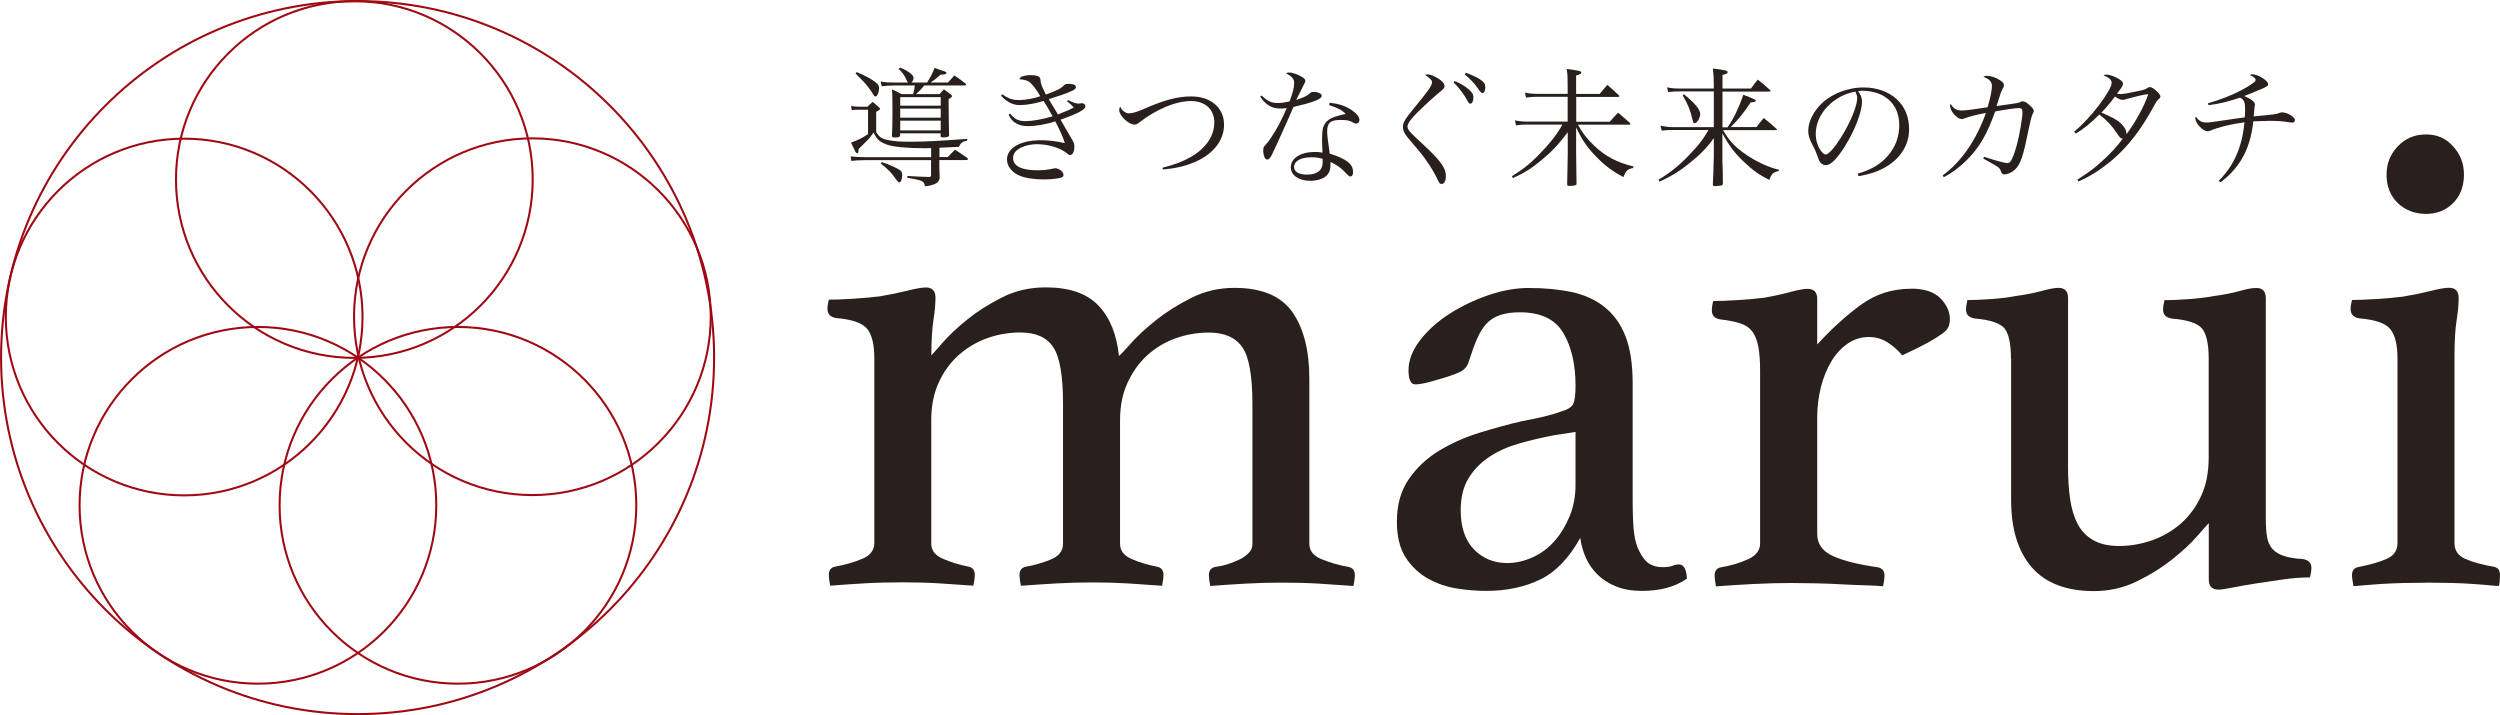 <?xml version="1.0" encoding="UTF-8"?>
<svg id="_レイヤー_2" data-name="レイヤー 2" xmlns="http://www.w3.org/2000/svg" viewBox="0 0 253.85 72.62">
  <defs>
    <style>
      .cls-1 {
        fill: none;
        stroke: #9f0913;
        stroke-linecap: round;
        stroke-miterlimit: 10;
        stroke-width: .21px;
      }

      .cls-2 {
        fill: #291f1d;
      }
    </style>
  </defs>
  <g id="_レイヤー_1-2" data-name="レイヤー 1">
    <g>
      <path class="cls-2" d="M113.56,36.2c.18-.14.6-.57,1.25-1.31.65-.74,1.49-1.52,2.53-2.35,1.04-.83,2.24-1.59,3.6-2.28,1.36-.69,2.83-1.03,4.4-1.03,2.77,0,4.73.82,5.88,2.45,1.15,1.63,1.73,3.9,1.73,6.79v16.76c0,.69.41,1.21,1.24,1.55.83.34,1.75.61,2.76.79.41.09.62.37.62.83,0,.28-.05.64-.14,1.1-1.2-.09-2.37-.17-3.52-.24-1.15-.07-2.4-.1-3.75-.1-1.21,0-2.44.03-3.68.1-1.25.07-2.44.15-3.59.24-.09-.46-.14-.83-.14-1.1,0-.46.21-.74.62-.83.41-.05.84-.14,1.28-.28.44-.14.84-.3,1.21-.48.37-.18.68-.4.93-.66.25-.25.38-.56.38-.93v-14.21c0-2.85-.34-4.77-1.03-5.76-.69-.99-1.82-1.48-3.38-1.48-1.2,0-2.33.2-3.41.59-1.08.39-2.03.97-2.86,1.72s-1.5,1.69-2,2.79c-.51,1.1-.76,2.37-.76,3.79v12.55c0,.69.39,1.21,1.17,1.55.78.34,1.66.61,2.62.79.41.09.62.37.62.83,0,.28-.05.64-.14,1.1-1.2-.09-2.36-.17-3.48-.24-1.13-.07-2.31-.1-3.55-.1s-2.47.03-3.69.1c-1.22.07-2.43.15-3.62.24-.09-.46-.14-.83-.14-1.1,0-.46.21-.74.62-.83.83-.14,1.67-.38,2.52-.72.85-.34,1.28-.88,1.28-1.62v-14.21c0-2.85-.33-4.77-1-5.76-.66-.99-1.77-1.48-3.33-1.48-1.19,0-2.32.2-3.4.59-1.08.39-2.04.97-2.88,1.72-.85.76-1.52,1.69-2.02,2.79-.5,1.1-.75,2.37-.75,3.79v12.55c0,.69.4,1.21,1.21,1.55.8.34,1.67.61,2.59.79.41.09.62.37.62.83,0,.28-.05.64-.14,1.1-1.2-.09-2.37-.17-3.52-.24-1.15-.07-2.38-.1-3.68-.1s-2.62.03-3.82.1c-1.2.07-2.37.15-3.52.24-.09-.46-.14-.83-.14-1.1,0-.46.21-.74.62-.83,1.01-.18,1.93-.45,2.76-.79.83-.34,1.24-.88,1.24-1.62v-18.76c0-1.38-.24-2.37-.72-2.97-.48-.6-1.53-.97-3.14-1.1-.6-.09-.9-.41-.9-.97,0-.23.05-.53.14-.9.6,0,1.44-.03,2.52-.1,1.08-.07,1.97-.15,2.66-.24,1.07-.18,2.02-.38,2.86-.59.84-.21,1.44-.31,1.81-.31.65,0,.98.34.98,1.03,0,.64-.07,1.41-.21,2.31-.14.9-.21,2.08-.21,3.55.14-.14.53-.57,1.17-1.31.64-.74,1.48-1.52,2.51-2.35,1.03-.83,2.21-1.57,3.54-2.24,1.33-.67,2.8-1,4.4-1,2.38,0,4.16.61,5.33,1.83,1.17,1.22,1.87,2.93,2.1,5.14Z"/>
      <path class="cls-2" d="M170.46,57.31c.51,0,.78.48.83,1.45-1.2.83-2.71,1.24-4.55,1.24-1.02,0-1.9-.15-2.64-.45-.75-.3-1.37-.7-1.89-1.21-.51-.51-.91-1.08-1.19-1.72-.28-.64-.47-1.31-.56-2-1.15,2.07-2.52,3.48-4.1,4.24-1.59.76-3.41,1.14-5.48,1.14-.92,0-1.9-.08-2.93-.24-1.03-.16-2.01-.49-2.93-1-.92-.51-1.68-1.22-2.28-2.14-.6-.92-.9-2.14-.9-3.66,0-1.7.4-3.14,1.21-4.31.8-1.17,1.84-2.14,3.1-2.9,1.26-.76,2.64-1.37,4.14-1.83,1.49-.46,2.93-.85,4.31-1.17.78-.14,1.51-.29,2.17-.45.67-.16,1.25-.33,1.76-.52.64-.18,1.05-.44,1.21-.76.16-.32.24-.94.24-1.86,0-2.16-.41-3.94-1.24-5.35-.83-1.4-2.3-2.1-4.41-2.1-.78,0-1.45.09-2,.28-.55.18-1.01.47-1.38.86-.37.39-.69.91-.97,1.55-.28.64-.55,1.4-.83,2.28-.14.51-.45.87-.93,1.1-.48.23-1.3.51-2.45.83-.28.09-.62.18-1.03.28-.41.09-.76.14-1.03.14-.46,0-.69-.48-.69-1.45s.39-2.02,1.17-3.03c.78-1.01,1.78-1.91,3-2.69,1.22-.78,2.54-1.41,3.97-1.9,1.42-.48,2.78-.72,4.07-.72,1.61,0,3.06.14,4.35.41,1.29.28,2.41.78,3.34,1.52.93.74,1.64,1.72,2.13,2.97.49,1.24.73,2.85.73,4.83v11.86c0,1.61.06,2.77.17,3.48.11.71.29,1.28.52,1.69.32.64.68,1.07,1.07,1.28.39.21.79.31,1.21.31.51,0,.86-.05,1.07-.14.21-.09.42-.14.66-.14ZM159.98,43.86l-2.22.34c-1.2.23-2.37.51-3.5.83-1.13.32-2.14.77-3.02,1.35-.88.58-1.58,1.3-2.12,2.17-.53.87-.8,1.96-.8,3.24,0,1.75.45,3.08,1.35,4,.9.92,2.02,1.38,3.37,1.38.88,0,1.75-.2,2.6-.59.86-.39,1.59-.94,2.22-1.66.62-.71,1.13-1.55,1.53-2.52.39-.97.59-2.02.59-3.17v-5.38Z"/>
      <path class="cls-2" d="M194.05,29.31c1.33,0,2.32.32,2.97.97.64.64.97,1.36.97,2.14,0,.28-.05.53-.14.76-.09.23-.31.47-.66.72-.34.25-.83.55-1.45.9-.62.34-1.48.77-2.59,1.28-.41-.51-.91-.94-1.48-1.31-.58-.37-1.21-.55-1.9-.55-.78,0-1.5.22-2.14.66-.64.44-1.2,1.03-1.66,1.79-.46.76-.82,1.63-1.07,2.62-.25.99-.38,2.01-.38,3.07v11.86c0,1.01.53,1.76,1.59,2.24,1.06.48,2.57.86,4.55,1.14.46.09.69.37.69.83,0,.28-.05.64-.14,1.1-.51-.05-1.14-.08-1.9-.1-.76-.02-1.55-.06-2.38-.1-.83-.05-1.68-.08-2.56-.1-.88-.02-1.69-.03-2.44-.03-1.26,0-2.55.03-3.89.1-1.34.07-2.61.15-3.8.24-.09-.46-.14-.83-.14-1.1,0-.46.21-.74.62-.83,1.06-.18,1.99-.46,2.79-.83.8-.37,1.21-.9,1.21-1.59v-17.52c0-.97-.06-1.77-.17-2.41-.12-.64-.31-1.16-.59-1.55-.28-.39-.68-.68-1.21-.86-.53-.18-1.21-.32-2.03-.41-.6-.09-.9-.39-.9-.9,0-.28.04-.6.14-.97.6,0,1.44-.03,2.52-.1,1.08-.07,1.97-.15,2.66-.24,1.02-.18,1.92-.38,2.69-.59.77-.21,1.34-.31,1.71-.31.65,0,.98.34.98,1.03v4.62c1.47-1.61,2.95-2.95,4.45-4.04,1.49-1.08,3.18-1.62,5.07-1.62Z"/>
      <path class="cls-2" d="M204.19,36.41c0-1.52-.22-2.54-.66-3.07-.44-.53-1.44-.86-3-1-.6-.09-.9-.39-.9-.9,0-.28.05-.6.14-.97.6,0,1.39-.03,2.38-.1.99-.07,1.83-.17,2.52-.31,1.01-.14,1.9-.31,2.66-.52s1.32-.31,1.69-.31c.64,0,.97.34.97,1.03v17.24c0,1.15.07,2.21.21,3.17.14.97.39,1.81.76,2.52.37.71.9,1.27,1.59,1.66.69.39,1.56.59,2.62.59,1.15,0,2.28-.2,3.38-.59,1.1-.39,2.08-.97,2.93-1.72.85-.76,1.53-1.69,2.03-2.79.51-1.1.76-2.39.76-3.86v-10.07c0-1.47-.22-2.48-.66-3.03-.44-.55-1.46-.9-3.07-1.03-.6-.09-.9-.39-.9-.9,0-.28.05-.6.14-.97.6,0,1.39-.03,2.38-.1.99-.07,1.85-.17,2.59-.31,1.02-.14,1.91-.31,2.66-.52.74-.21,1.3-.31,1.68-.31.65,0,.98.34.98,1.03v22.42c0,.78.05,1.41.14,1.9.09.48.28.87.55,1.17.28.3.66.53,1.14.69.48.16,1.11.27,1.9.31.6.09.9.39.9.9,0,.28-.05.6-.14.97-.87,0-1.79.07-2.76.21-.97.14-1.89.28-2.77.41-.88.14-1.66.28-2.34.41-.67.14-1.15.21-1.43.21-.65,0-.98-.34-.98-1.03v-5.72c-.14.14-.53.58-1.17,1.31-.64.74-1.48,1.52-2.52,2.35s-2.23,1.58-3.59,2.24c-1.36.67-2.82,1-4.38,1-2.81,0-4.91-.81-6.31-2.41-1.4-1.61-2.1-3.89-2.1-6.83v-14.35Z"/>
      <path class="cls-2" d="M246.37,59.17c-.79,0-1.59.01-2.4.03-.81.02-1.56.06-2.25.1-.69.05-1.29.09-1.79.14-.51.05-.83.07-.97.07,0-.05-.02-.21-.07-.48-.05-.28-.07-.48-.07-.62,0-.46.21-.74.62-.83,1.2-.23,2.16-.51,2.9-.83.73-.32,1.1-.85,1.1-1.59v-18.76c0-1.38-.24-2.37-.72-2.97-.48-.6-1.53-.97-3.14-1.1-.6-.09-.9-.41-.9-.97,0-.23.05-.53.14-.9.6,0,1.44-.03,2.52-.1,1.08-.07,1.97-.15,2.66-.24,1.07-.18,2.02-.38,2.86-.59.84-.21,1.44-.31,1.81-.31.65,0,.98.34.98,1.03,0,.64-.07,1.41-.21,2.31-.14.9-.21,2.08-.21,3.55v19.04c0,.74.36,1.27,1.07,1.59.71.32,1.71.6,3,.83.37.09.55.37.55.83,0,.14-.01.34-.03.62-.02.28-.06.44-.1.48-.14,0-.45-.02-.93-.07-.48-.05-1.07-.09-1.76-.14-.69-.05-1.44-.08-2.25-.1-.81-.02-1.61-.03-2.4-.03ZM242.33,17.72c0-1.1.38-2.06,1.14-2.86.76-.8,1.71-1.21,2.86-1.21s2.02.4,2.76,1.21c.74.81,1.1,1.76,1.1,2.86,0,1.2-.37,2.16-1.1,2.9-.74.74-1.66,1.1-2.76,1.1s-2.1-.37-2.86-1.1c-.76-.74-1.14-1.7-1.14-2.9Z"/>
    </g>
    <g>
      <path class="cls-2" d="M94.56,15.04c-.33.01-.48.01-.69.01-1.76,0-3.12-.13-3.76-.35-.77-.27-1.08-.53-1.4-1.24-.29.4-.47.64-.77.92q-.58.6-.75.75c-.03.36-.04.43-.16.43-.05,0-.1-.04-.16-.13-.18-.39-.25-.52-.46-.95.83-.31,1.13-.46,1.73-.86v-2.48h-.79c-.4,0-.53,0-.87.04l-.06-.43c.3.07.6.09,1,.09h.66c.22-.22.3-.29.53-.49.31.25.4.33.69.59.04.05.05.09.05.12,0,.08-.04.1-.38.3v2.07c.34.51.56.65,1.14.78.62.13,1.23.18,2.24.18,1.5,0,2.91-.07,5.88-.29l-.04.18c-.38.09-.4.1-.52.2-.14.12-.22.22-.29.43q-.35.01-1.99.09v.95h.84c.31-.33.42-.42.74-.75.51.33.68.44,1.23.82.05.05.09.09.09.13,0,.05-.08.1-.18.1h-2.73v.34c0,.48,0,.61.03,1.3v.13c0,.51-.48.79-1.5.9-.06-.53-.21-.6-1.78-.87v-.18q1.57.09,2.28.1c.1-.04.13-.07.13-.18v-1.53h-6.64c-.57,0-1.13.03-1.46.08l-.06-.46c.39.05.95.08,1.51.08h6.66v-.91ZM86.99,7.32c.92.38,1.55.73,1.98,1.08.22.2.29.31.29.55,0,.22-.06.49-.16.68-.05.1-.12.16-.21.16-.08,0-.13-.04-.21-.17-.14-.27-.52-.79-.74-1.05-.2-.22-.34-.38-1.07-1.11l.12-.13ZM94.14,8.37c.31-.47.61-1.04.75-1.48.27.09.48.17.61.22.56.18.6.21.6.29,0,.13-.16.17-.58.18q-.13.09-.35.29t-.44.34-.22.17h1.75c.29-.31.36-.42.65-.72.49.34.64.44,1.12.82.04.05.06.09.06.12,0,.04-.05.08-.13.08h-4.11c-.3.36-.43.51-.83.88h2.38c.18-.22.25-.29.45-.49.35.25.46.33.78.59.03.04.04.08.04.1,0,.07-.04.1-.35.31,0,1.47.03,2.86.05,3.67-.03.16-.2.21-.64.21-.16,0-.19-.03-.22-.12v-.29h-4.11v.2c-.01.17-.14.22-.56.22-.17,0-.23-.03-.27-.13.04-.9.05-1.56.05-2.48,0-1.25-.01-1.91-.05-2.28.43.2.56.26.98.49h1.16c.09-.29.13-.42.18-.88h-2.12c-.38,0-.81.03-1.25.08l-.1-.48c.56.09.73.1,1.44.1h1.33c-.08-.12-.1-.14-.16-.3-.2-.44-.4-.73-.79-1.09l.17-.13c.57.27.64.31.84.44.35.23.51.42.51.62,0,.14-.06.29-.21.46h1.59ZM89.53,16.46c.56.17,1.38.53,1.75.75.25.14.33.29.33.59,0,.38-.14.72-.29.72-.09,0-.16-.07-.32-.29-.51-.72-.77-.99-1.57-1.63l.1-.14ZM95.52,10.73v-.87h-4.11v.87h4.11ZM91.41,11.03v.92h4.11v-.92h-4.11ZM91.41,12.25v.99h4.11v-.99h-4.11Z"/>
      <path class="cls-2" d="M101.77,9.57c.61.44,1.04.59,1.73.59.6,0,1.56-.17,2.13-.39-.3-.56-.82-1.24-1.12-1.46-.17-.13-.52-.22-1-.27.09-.22.17-.26.52-.34.21-.05.36-.07.6-.07.46,0,.77.07.88.17s.13.14.16.51q.01.26.53,1.29c1.2-.44,1.51-.6,1.86-.96.1-.09.22-.13.42-.13.51,0,.77.12.77.34,0,.18-.17.29-.85.57-.21.09-.85.31-1.91.65q.13.22.29.48c.08.13.29.49.64,1.07,1.03-.4,1.27-.51,1.61-.72-.27-.29-.36-.36-.68-.61l.09-.13c.49.25.83.36,1.09.36l.23-.03s.08-.01.1-.01c.21,0,.35.13.35.33,0,.31-.75.72-2.52,1.34.4.69.47.81.58,1.01q.3.53.6,1.03c.16.25.22.46.22.7,0,.51-.17.85-.43.85-.12,0-.16-.03-.36-.2-.66-.53-1.87-.9-3.02-.9-.6,0-1.18.13-1.63.36-.53.27-.78.61-.78,1.05,0,.81.86,1.24,2.46,1.24.64,0,1.01-.04,1.64-.18.06-.01.12-.03.16-.03.39,0,.86.36.86.69,0,.1-.07.2-.2.25-.25.1-1.04.2-1.78.2-1.01,0-1.91-.14-2.5-.39-.79-.35-1.26-.96-1.26-1.64,0-1.17,1.38-1.95,3.43-1.95.77,0,1.5.08,2.44.29-.14-.52-.49-1.29-.97-2.21-.87.3-1.98.49-2.77.49-.56,0-.97-.12-1.35-.38-.26-.18-.4-.36-.62-.78l.16-.12c.42.56.85.77,1.53.77.75,0,1.7-.17,2.78-.49-.27-.51-.61-1.09-.91-1.56-.87.27-1.73.42-2.42.42s-1.33-.31-1.9-.95l.1-.14Z"/>
      <path class="cls-2" d="M118.04,17.03c1.2-.3,2.05-.62,2.87-1.09,1.52-.86,2.39-2.13,2.39-3.5s-.96-2.18-2.38-2.18c-1.52,0-3.51.83-5.23,2.17-.21.17-.34.22-.49.22-.61,0-1.56-.91-1.56-1.5,0-.09.03-.17.1-.33.13.27.21.36.36.48.19.14.35.21.53.21.34,0,.83-.14,1.57-.47,2.05-.9,3.41-1.25,4.76-1.25,1.98,0,3.33,1.16,3.33,2.86,0,1.61-1.09,3-2.99,3.81-.99.42-1.94.64-3.21.75l-.06-.2Z"/>
      <path class="cls-2" d="M128.12,9.71c.62.59.99.75,1.64.75.34,0,.69-.05,1.18-.16.32-.85.47-1.39.47-1.85,0-.43-.21-.69-.83-1,.14-.08.21-.09.31-.09.26,0,.66.12,1.04.3.44.22.61.36.61.55,0,.1-.03.18-.13.34-.05.1-.32.64-.79,1.6.96-.34,1.08-.4,1.44-.72.1-.09.14-.1.27-.1.51,0,.88.17.88.39,0,.34-.81.66-2.87,1.14-.12.26-.34.79-.69,1.57-.39.9-1.39,3.08-1.51,3.3-.19.35-.31.47-.47.47-.22,0-.4-.4-.4-.92,0-.26.03-.34.14-.47.29-.31.44-.51.62-.78.64-.95,1.1-1.83,1.63-3.06-.29.04-.4.05-.61.05-.47,0-.82-.08-1.14-.27-.39-.22-.69-.53-.95-.95l.16-.1ZM135,10.44c.9.08,1.62.31,2.22.72.51.33.82.72.82,1.01,0,.22-.13.38-.34.38-.1,0-.18-.03-.3-.1-.36-.22-.61-.27-1.27-.27-1.04,0-1.37.29-1.37,1.18,0,.35.07.91.26,2.24.79.23,1.47.55,1.85.85.35.27.52.61.52,1.03,0,.26-.1.44-.26.44-.13,0-.18-.04-.46-.34-.47-.51-.9-.82-1.57-1.14v.25c0,.52-.1.82-.36,1.11-.35.35-.96.56-1.69.56-1.17,0-1.98-.56-1.98-1.38,0-.91.99-1.55,2.43-1.55.3,0,.44.01.78.07-.04-1.03-.04-1.13-.04-1.29,0-1.07.1-1.47.46-1.86.26-.27.62-.46,1.24-.61.19-.05.22-.07.7-.17-.35-.38-.75-.59-1.68-.9l.04-.21ZM134.3,16.13c-.4-.12-.7-.16-1.12-.16-1.1,0-1.78.38-1.78.99,0,.48.49.77,1.3.77,1.05,0,1.6-.43,1.6-1.25v-.35Z"/>
      <path class="cls-2" d="M144.95,7.55c.36,0,1.08.34,1.44.69.21.2.29.33.29.51s-.06.26-.75.82c-.7.59-1.98,1.78-2.39,2.25-.46.51-.62.79-.62,1.05,0,.18.13.4.39.66q.18.2.91.87c1.42,1.3,2.08,2.03,2.39,2.65.14.26.2.49.2.85,0,.49-.17.78-.44.78-.17,0-.22-.07-.44-.53-.23-.51-.64-1.2-1.09-1.83-.48-.69-.55-.77-1.9-2.35-.35-.43-.49-.74-.49-1.09,0-.42.21-.77,1-1.74,1.57-1.9,1.96-2.46,1.96-2.77,0-.22-.17-.4-.71-.77.09-.03.16-.04.27-.04ZM147.69,8.22c.56.23.99.48,1.39.81.38.3.53.55.53.86,0,.36-.13.64-.31.64-.1,0-.18-.08-.3-.3-.29-.59-.94-1.43-1.4-1.86l.09-.14ZM148.85,7.39c.81.3,1.31.55,1.62.81.27.22.35.36.35.66,0,.35-.12.59-.29.59-.09,0-.18-.08-.29-.23-.42-.6-.44-.62-.83-1.04-.3-.3-.44-.43-.68-.62l.1-.16Z"/>
      <path class="cls-2" d="M162.43,9.54c.33-.4.43-.53.78-.92.52.44.68.59,1.16,1.05.04.04.06.07.06.09,0,.05-.04.08-.13.08h-4.25v2.52h3.41c.36-.42.48-.55.84-.92.53.44.69.59,1.2,1.05.04.05.06.08.06.1,0,.04-.04.07-.13.07h-5.21c.46.83.92,1.44,1.68,2.16,1.13,1.07,2.33,1.69,3.96,2.08l-.03.16c-.57.1-.74.27-.98.92-1.1-.56-1.94-1.2-2.85-2.15-.86-.88-1.42-1.73-1.96-2.9v2.61q.03,2.41.04,3.08v.05c0,.14-.22.21-.75.21-.14,0-.18-.03-.2-.16q.01-.64.03-1.53,0-.46.03-1.55v-2.21c-.88,1.17-1.61,1.96-2.67,2.83-1.01.85-1.7,1.27-2.89,1.82l-.12-.18c1.4-.87,2.17-1.53,3.45-2.94.82-.92,1.18-1.42,1.69-2.31h-3.71c-.33,0-.56.01-1,.08l-.12-.51c.43.09.78.13,1.34.13h4.02v-2.52h-3.16c-.35,0-.58.01-1.07.08l-.1-.51c.45.1.79.13,1.39.13h2.94v-.87c0-.91-.01-1.11-.1-1.66.29.04.53.08.66.09.66.09.83.16.83.29,0,.1-.07.14-.53.29v1.87h2.38Z"/>
      <path class="cls-2" d="M175.43,12.9c.58-.81,1.12-1.92,1.59-3.28,1.24.49,1.26.51,1.26.6,0,.12-.09.14-.51.17-.71,1.07-1.36,1.87-2.04,2.51h2.63c.3-.4.39-.53.73-.92.57.46.75.6,1.3,1.11.03.03.04.05.04.07,0,.05-.01.05-.16.05h-5.32c.61,1.03,1.12,1.6,2.02,2.26.73.55,1.62,1.04,2.46,1.38.42.17.64.25,1.21.38l-.03.13c-.56.13-.73.27-.95.91-1-.49-1.7-.99-2.6-1.85-.96-.91-1.53-1.69-2.17-2.89v1.99c0,.78,0,.87.04,1.99q.01.61.01,1.17c-.04.13-.08.16-.36.18-.06.01-.42.04-.44.04-.14,0-.21-.04-.22-.16q.04-.51.1-2.9v-1.82c-.7.99-1.43,1.73-2.6,2.65-.96.77-1.68,1.2-2.9,1.77l-.13-.18c1.37-.83,2.24-1.56,3.39-2.8.81-.86,1.13-1.29,1.7-2.26h-3.65c-.51,0-.65.01-1.1.07l-.13-.52c.43.1.83.16,1.26.16h4.16v-3.63h-3.41c-.49,0-.71.01-1.22.07l-.12-.48c.56.1.66.12,1.46.12h3.29v-.43c0-.56-.04-1.14-.1-1.6,1.14.13,1.51.21,1.51.36,0,.12-.14.2-.53.29v1.38h2.89c.29-.4.38-.52.69-.91.56.44.73.59,1.26,1.07.03.03.05.07.05.08,0,.04-.05.07-.12.07h-4.77v3.63h.55ZM170.98,9.57c1.1.88,1.66,1.55,1.66,1.99,0,.42-.32.95-.57.95-.12,0-.13-.04-.22-.38-.21-.94-.47-1.57-.99-2.44l.12-.12Z"/>
      <path class="cls-2" d="M188.65,17.63c1.4-.42,2.3-.95,3.04-1.81.77-.87,1.16-1.94,1.16-3.13,0-1.26-.51-2.26-1.47-2.87-.57-.38-1.43-.6-2.25-.6-.16,0-.25,0-.46.03.31.46.4.7.4,1.08,0,1.01-.73,2.91-1.72,4.5-.82,1.3-1.46,1.94-1.94,1.94-.22,0-.43-.1-.57-.27-.12-.16-.14-.21-.36-.83-.12-.34-.19-.49-.57-1.22-.21-.42-.3-.77-.3-1.18,0-.82.44-1.78,1.17-2.57,1.05-1.12,2.77-1.82,4.47-1.82,1.31,0,2.52.43,3.35,1.2s1.25,1.79,1.25,3.06c0,1.63-.95,3.07-2.59,3.94-.75.4-1.43.61-2.54.81l-.09-.22ZM184.37,13.59c0,.62.19,1.26.52,1.72.18.23.35.38.49.38.29,0,.91-.7,1.55-1.72.96-1.53,1.65-3.21,1.65-4.02,0-.2-.04-.33-.18-.65-2.26.4-4.03,2.29-4.03,4.29Z"/>
      <path class="cls-2" d="M197.26,17.81c1.92-1.42,3.38-3.54,4.39-6.34-.9.16-1.78.39-2.12.53-.18.08-.23.09-.32.09-.27,0-.62-.23-.9-.61-.17-.22-.3-.55-.3-.73,0-.07.01-.12.06-.21.27.48.6.68,1.12.68.39,0,1.33-.12,2.63-.33.3-1.01.44-1.74.44-2.16s-.25-.69-.88-.94c.16-.08.22-.09.36-.09.42,0,.95.18,1.38.47.27.18.36.31.36.51,0,.09-.01.13-.13.33-.13.22-.26.57-.62,1.76.46-.07,1.38-.2,1.55-.22q.64-.08.85-.18c.1-.07.16-.08.26-.08.18,0,.34.08.68.38.3.26.44.44.44.6,0,.09-.03.14-.12.31q-.13.22-.46,1.81c-.49,2.48-.79,3.34-1.35,3.85-.31.29-.74.47-1.09.47-.14,0-.26-.12-.31-.3-.08-.26-.18-.38-.49-.57-.14-.09-.58-.34-1.31-.74l.08-.18c1.09.36,2.09.64,2.37.64.21,0,.34-.13.48-.46.34-.73.64-1.83.88-3.28.1-.61.17-1.14.17-1.42,0-.31-.1-.43-.35-.43-.34,0-1.69.2-2.42.35-.83,2.33-1.6,3.65-2.89,4.94-.69.7-1.53,1.33-2.33,1.73l-.1-.17Z"/>
      <path class="cls-2" d="M210.93,18.25c1.24-.81,1.69-1.14,2.43-1.81.94-.85,1.57-1.53,2.18-2.35-.21-.04-.29-.1-.56-.52-.55-.82-.98-1.29-1.81-1.94-.92.91-1.61,1.47-2.41,1.94l-.14-.2c.92-.79,1.7-1.63,2.51-2.69.82-1.09,1.29-1.92,1.29-2.26,0-.3-.22-.51-.83-.78.13-.05.18-.07.29-.07.27,0,.77.16,1.16.38.36.2.53.38.53.55,0,.18-.12.38-.61,1,.16.04.23.05.36.05.3,0,.75-.08,1.73-.29.68-.14.79-.18,1.03-.35.06-.04.14-.07.21-.07.17,0,.39.13.73.44.22.21.35.4.35.53,0,.09-.05.16-.18.26-.16.13-.21.21-.43.6-1.34,2.5-2.7,4.25-4.39,5.67-1.11.91-2.21,1.61-3.33,2.09l-.1-.2ZM217.14,9.74q-1.05.26-1.2.31c-.22.08-.29.09-.4.09-.22,0-.46-.1-.78-.35-.49.66-.83,1.07-1.38,1.64q.96.42,1.25.59c.57.31.87.6,1.13,1.01.12.21.14.31.17.59.92-1.24,1.78-2.8,2.21-4.06-.33.03-.56.08-1,.18Z"/>
      <path class="cls-2" d="M224.25,10.47c1.07-.3,2.33-.78,3.26-1.27.51-.26,1.1-.62,1.39-.86.09-.08.14-.16.14-.23,0-.14-.2-.31-.57-.49.09-.07.14-.08.23-.08.57,0,1.61.65,1.61,1,0,.16-.06.21-.55.44-.31.14-1.04.44-1.89.77.72.3,1.1.6,1.1.86,0,.03-.01.13-.05.34-.01.13-.04.44-.08.87,2.12-.2,2.29-.22,2.57-.34.09-.04.21-.07.32-.07.51,0,1.3.47,1.3.78,0,.16-.12.26-.27.26-.09,0-.1,0-.42-.05-.58-.09-1.08-.13-1.9-.13-.07,0-.57.01-1.64.05-.17,1.59-.56,2.81-1.22,3.91-.56.91-1.3,1.7-2.13,2.28l-.16-.16c1.52-1.47,2.39-3.45,2.61-5.93-1.33.17-2.7.51-3.42.83-.13.05-.22.08-.31.08-.49,0-1.26-.82-1.26-1.34,0-.05.01-.08.05-.14.36.46.61.59,1.1.59.22,0,.55-.04,1.69-.21.86-.14,1.51-.22,2.18-.31.03-.35.04-.53.04-.79,0-.74-.1-1-.51-1.22-1.17.4-2.12.64-3.21.77l-.05-.2Z"/>
    </g>
    <g>
      <circle class="cls-1" cx="35.98" cy="18.23" r="18.11"/>
      <circle class="cls-1" cx="18.7" cy="32.19" r="18.11"/>
      <circle class="cls-1" cx="54.06" cy="32.16" r="18.11"/>
      <circle class="cls-1" cx="26.19" cy="51.31" r="18.11"/>
      <circle class="cls-1" cx="46.5" cy="51.31" r="18.11"/>
      <circle class="cls-1" cx="36.31" cy="36.31" r="36.2"/>
    </g>
  </g>
</svg>